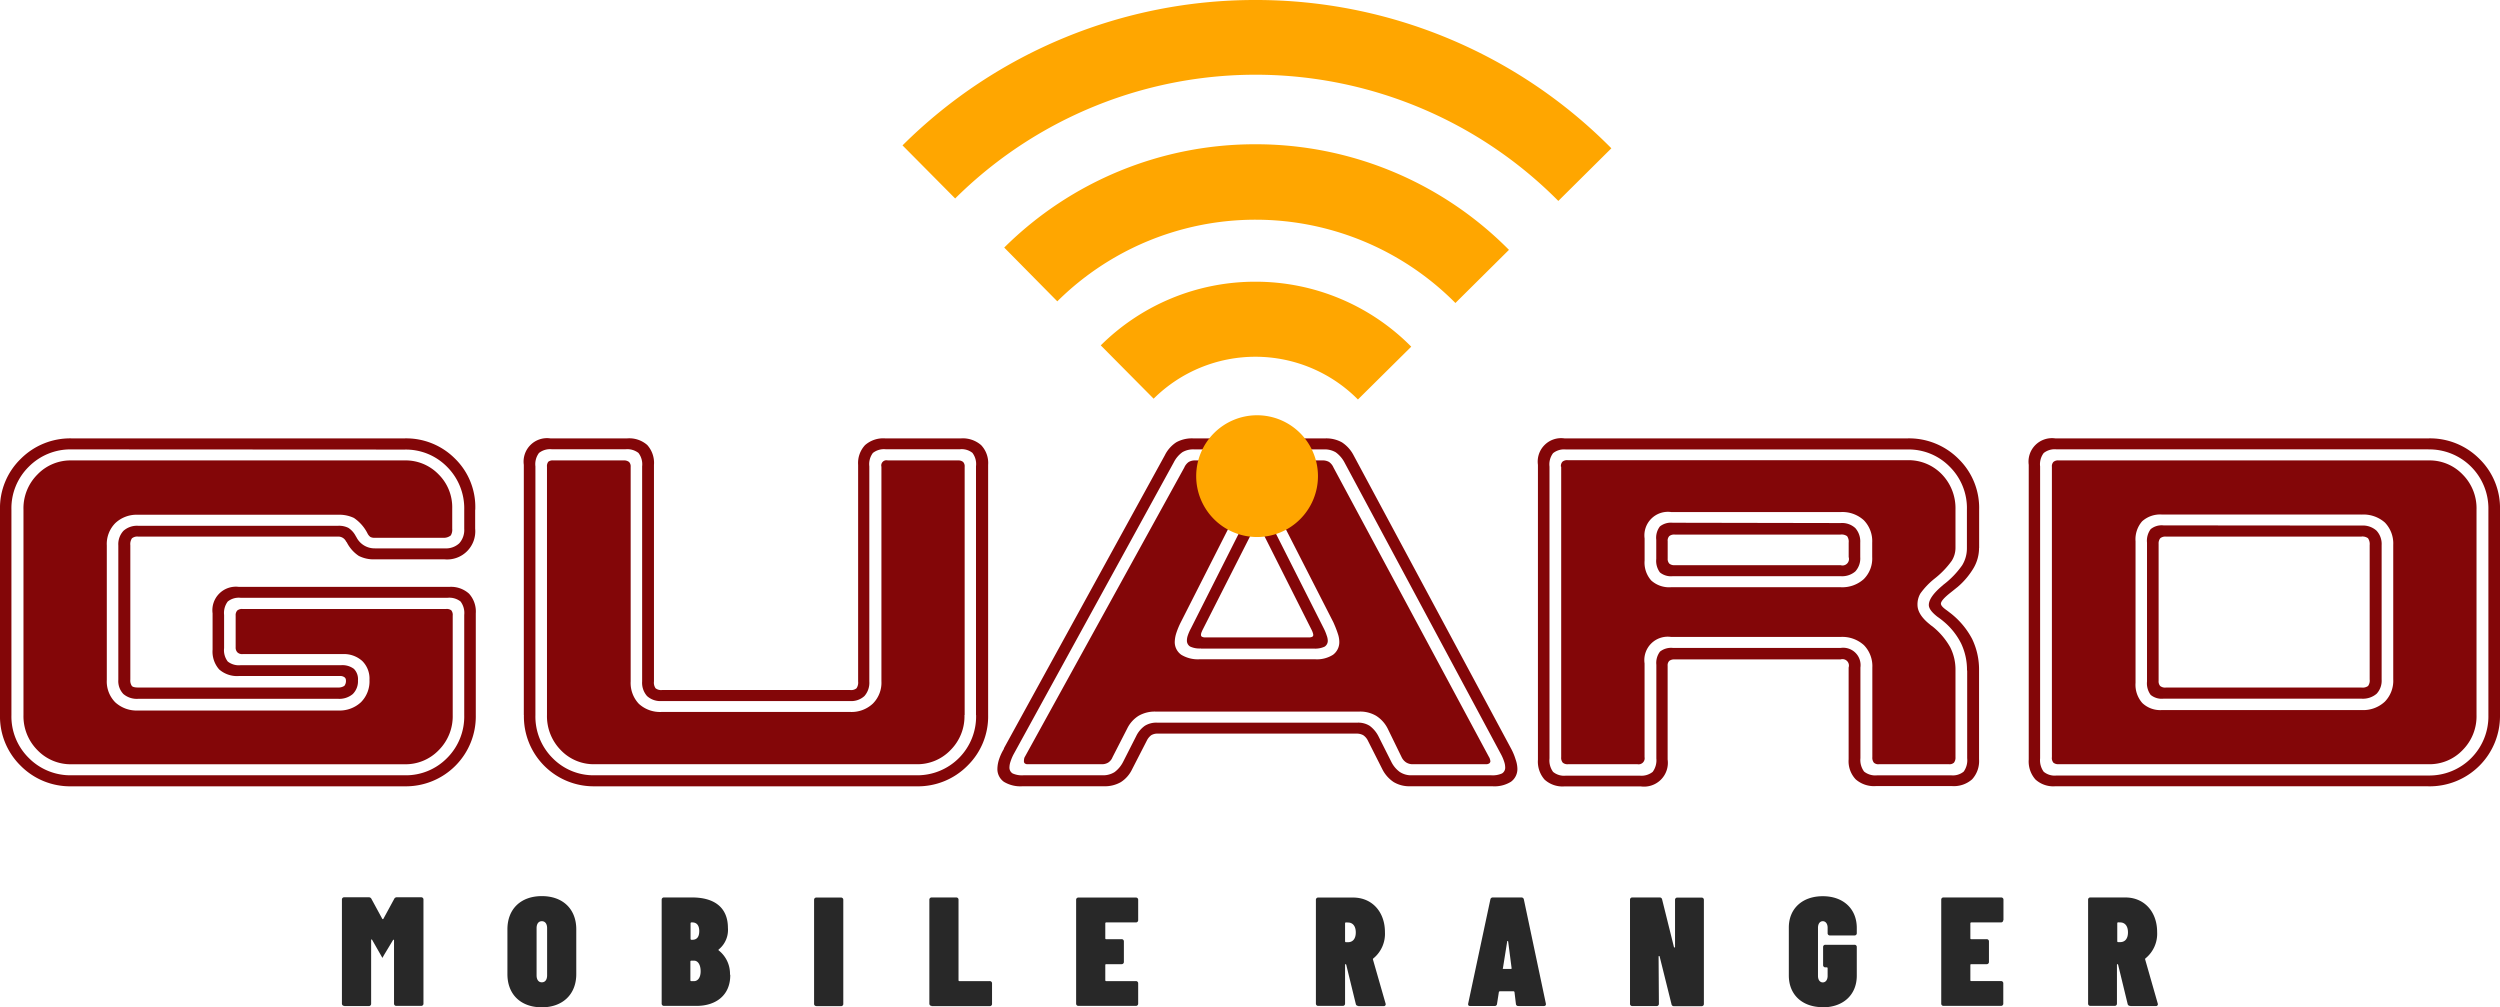 <svg id="Warstwa_1" data-name="Warstwa 1" xmlns="http://www.w3.org/2000/svg" viewBox="0 0 558.02 224.84"><defs><style>.cls-1{fill:#830608;}.cls-1,.cls-2,.cls-3{fill-rule:evenodd;}.cls-2{fill:#ffa600;}.cls-3{fill:#282828;}</style></defs><g id="Warstwa_1-2" data-name="Warstwa_1"><g id="_1893733340560" data-name=" 1893733340560"><path class="cls-1" d="M16,102.77H90.29a10.21,10.21,0,0,1,7.59,3.1,10.34,10.34,0,0,1,3.06,7.63V118a2.52,2.52,0,0,1-.32,1.51,2.47,2.47,0,0,1-1.38.53H83.67a1.94,1.94,0,0,1-1-.19A2.26,2.26,0,0,1,82,119a9.13,9.13,0,0,0-3-3.39,7.57,7.57,0,0,0-3.56-.71H30.85a6.94,6.94,0,0,0-5.11,1.86,6.61,6.61,0,0,0-1.9,5v30a6.61,6.61,0,0,0,1.88,5,7.06,7.06,0,0,0,5.13,1.83H75.46a7,7,0,0,0,5.11-1.85,6.59,6.59,0,0,0,1.9-5,5.52,5.52,0,0,0-1.6-4.19A6.08,6.08,0,0,0,76.45,146H54.13a1.5,1.5,0,0,1-1.14-.39,1.53,1.53,0,0,1-.39-1.14v-7.07a1.54,1.54,0,0,1,.35-1.12,1.63,1.63,0,0,1,1.18-.35H99.58a1.68,1.68,0,0,1,1.14.29,1.62,1.62,0,0,1,.33,1.18V159.6a10.69,10.69,0,0,1-3.1,7.82,10.28,10.28,0,0,1-7.66,3.17H16a10.28,10.28,0,0,1-7.66-3.17,10.73,10.73,0,0,1-3.1-7.82V113.76a10.64,10.64,0,0,1,3.1-7.83A10.24,10.24,0,0,1,16,102.77Zm0-2.46a13.08,13.08,0,0,0-9.57,3.86,13,13,0,0,0-3.88,9.59V159.6a13,13,0,0,0,3.88,9.59A13.06,13.06,0,0,0,16,173.05H90.29a12.89,12.89,0,0,0,9.51-3.86,13.09,13.09,0,0,0,3.82-9.59V137.26a4.24,4.24,0,0,0-.82-3,4.05,4.05,0,0,0-2.89-.83H53.69a3.93,3.93,0,0,0-2.85.83,4.24,4.24,0,0,0-.82,3v7.4a4.16,4.16,0,0,0,.82,3,4,4,0,0,0,2.85.82H76.11a4.26,4.26,0,0,1,2.89.82,3.26,3.26,0,0,1,.9,2.56,4,4,0,0,1-1.16,3.06,4.65,4.65,0,0,1-3.28,1.06H30.85a4.61,4.61,0,0,1-3.32-1.08,4.18,4.18,0,0,1-1.12-3.15v-30a4.41,4.41,0,0,1,1.15-3.27,4.54,4.54,0,0,1,3.29-1.12H75.46a4.66,4.66,0,0,1,2.31.47,4.85,4.85,0,0,1,1.66,1.88,1.46,1.46,0,0,1,.17.28,4.53,4.53,0,0,0,4.07,2.41H99.24a4.39,4.39,0,0,0,3.26-1.12,4.43,4.43,0,0,0,1.12-3.26v-4.22a13.09,13.09,0,0,0-3.82-9.59,12.89,12.89,0,0,0-9.51-3.86Zm90.06,13.45V118a6.28,6.28,0,0,1-6.84,6.85H83.67a7.35,7.35,0,0,1-3.59-.77,7.94,7.94,0,0,1-2.66-3,2.25,2.25,0,0,0-.17-.21,1.92,1.92,0,0,0-1.79-1.1H30.85a1.9,1.9,0,0,0-1.4.39,2.32,2.32,0,0,0-.36,1.53v30a2.15,2.15,0,0,0,.34,1.42c.2.24.69.35,1.42.35H75.46a2.38,2.38,0,0,0,1.4-.37,1.75,1.75,0,0,0,.35-1.29.79.79,0,0,0-.35-.65,1.62,1.62,0,0,0-1-.26H53.36a6.05,6.05,0,0,1-4.44-1.47A6,6,0,0,1,47.45,145v-8.1A5.25,5.25,0,0,1,53.36,131h46.87a6,6,0,0,1,4.46,1.51,5.94,5.94,0,0,1,1.51,4.4V159.6a15.61,15.61,0,0,1-15.91,15.91H16a15.52,15.52,0,0,1-11.39-4.59A15.4,15.4,0,0,1,0,159.6V113.76a15.3,15.3,0,0,1,4.63-11.34A15.58,15.58,0,0,1,16,97.85H90.29a15.37,15.37,0,0,1,11.26,4.51,15.08,15.08,0,0,1,4.54,11.13v.26Zm10.86,45.84V103.76a5.23,5.23,0,0,1,5.91-5.91H140a6.09,6.09,0,0,1,4.46,1.47,5.94,5.94,0,0,1,1.51,4.44V152.1a2.22,2.22,0,0,0,.36,1.53,2,2,0,0,0,1.45.39h42a1.9,1.9,0,0,0,1.4-.39,2.28,2.28,0,0,0,.36-1.53V103.76a5.87,5.87,0,0,1,1.54-4.4,6.13,6.13,0,0,1,4.48-1.51h17A6.2,6.2,0,0,1,219,99.36a5.8,5.8,0,0,1,1.56,4.4V159.6a15.38,15.38,0,0,1-4.62,11.32,15.56,15.56,0,0,1-11.4,4.59H132.79a15.58,15.58,0,0,1-15.85-15.91Zm100.93,0V104.08a4.13,4.13,0,0,0-.8-3,3.84,3.84,0,0,0-2.81-.8H197.71a4,4,0,0,0-2.87.82,4.17,4.17,0,0,0-.8,3v48a4.49,4.49,0,0,1-1.1,3.27,4.35,4.35,0,0,1-3.23,1.11h-42a4.43,4.43,0,0,1-3.28-1.11,4.49,4.49,0,0,1-1.1-3.27v-48a4.16,4.16,0,0,0-.82-3,4.06,4.06,0,0,0-2.89-.82H123.19a4,4,0,0,0-2.88.82,4.17,4.17,0,0,0-.8,3V159.6a13.09,13.09,0,0,0,3.81,9.59,12.8,12.8,0,0,0,9.47,3.86h71.75a13.12,13.12,0,0,0,13.33-13.45Zm-2.57,0a10.65,10.65,0,0,1-3.1,7.81,10.24,10.24,0,0,1-7.66,3.17H132.79a10.17,10.17,0,0,1-7.64-3.17,10.8,10.8,0,0,1-3.06-7.81V104.19a1.62,1.62,0,0,1,.29-1.12,1.57,1.57,0,0,1,1.12-.3h15.69a1.8,1.8,0,0,1,1.21.34,1.38,1.38,0,0,1,.37,1.08V152.1a6.76,6.76,0,0,0,1.83,5,7,7,0,0,0,5.13,1.81h42a6.93,6.93,0,0,0,5.11-1.87,6.61,6.61,0,0,0,1.9-5V104.19a1.16,1.16,0,0,1,1.42-1.42h15.69a1.65,1.65,0,0,1,1.12.34,1.38,1.38,0,0,1,.35,1.08V159.6Zm48.29-20.72a17,17,0,0,0-1,2.4,7,7,0,0,0-.35,1.87,3.45,3.45,0,0,0,1.45,3,7.12,7.12,0,0,0,4.18,1h25.63a6.71,6.71,0,0,0,4.06-1,3.5,3.5,0,0,0,1.4-3,5.71,5.71,0,0,0-.33-1.72c-.21-.67-.54-1.52-1-2.55l-12.26-24a6,6,0,0,0-1.43-2.17,2.69,2.69,0,0,0-1.68-.52h-3.21a2.83,2.83,0,0,0-1.79.58,5.89,5.89,0,0,0-1.49,2.11l-12.18,24Zm4.47,5.86a4.93,4.93,0,0,1-2.4-.43,1.54,1.54,0,0,1-.71-1.38,3.26,3.26,0,0,1,.17-1,9.84,9.84,0,0,1,.71-1.64l11.95-23.7a5.49,5.49,0,0,1,.93-1.4,1.39,1.39,0,0,1,1-.41h1.9a1.45,1.45,0,0,1,1,.43,5.17,5.17,0,0,1,.9,1.32l12,23.76a10.49,10.49,0,0,1,.65,1.59,3.44,3.44,0,0,1,.23,1.08,1.54,1.54,0,0,1-.71,1.38,5,5,0,0,1-2.41.43H268.06Zm1-2.47H292.1a1.63,1.63,0,0,0,.79-.13.44.44,0,0,0,.24-.41,1.17,1.17,0,0,0-.06-.35,4.11,4.11,0,0,0-.26-.69L281.29,117.8a1.38,1.38,0,0,0-.34-.37.7.7,0,0,0-.37-.11.56.56,0,0,0-.34.13.75.75,0,0,0-.22.3l-11.64,22.94c-.09.22-.18.41-.24.59a1.45,1.45,0,0,0-.07.45.44.44,0,0,0,.24.41,1.49,1.49,0,0,0,.74.13Zm-39.61,28.31a1,1,0,0,1-.65-.16.56.56,0,0,1-.23-.49,2.74,2.74,0,0,1,.06-.63,1.1,1.1,0,0,1,.17-.41l35.56-64.53a2.94,2.94,0,0,1,1-1.25,2.87,2.87,0,0,1,1.53-.34h28.25a2.89,2.89,0,0,1,1.53.34,2.94,2.94,0,0,1,1,1.25l34.69,64.58a1.74,1.74,0,0,1,.2.41,2.93,2.93,0,0,1,.13.58.67.67,0,0,1-.3.49,1.33,1.33,0,0,1-.74.16H315.38a2.71,2.71,0,0,1-1.53-.41,2.89,2.89,0,0,1-1-1.17l-3.12-6.4a7.19,7.19,0,0,0-2.57-2.83,7,7,0,0,0-3.71-.94H257.9a7.22,7.22,0,0,0-3.75.94,6.92,6.92,0,0,0-2.54,2.83l-3.28,6.4a2.51,2.51,0,0,1-1,1.23,2.74,2.74,0,0,1-1.49.35Zm-1,2.47h17.7a4.77,4.77,0,0,0,2.65-.71,6.54,6.54,0,0,0,1.94-2.35l2.89-5.69a6,6,0,0,1,1.92-2.29,4.85,4.85,0,0,1,2.69-.71h44.83a4.79,4.79,0,0,1,2.67.71,6.67,6.67,0,0,1,1.94,2.29l2.89,5.74a6.19,6.19,0,0,0,1.88,2.26,4.59,4.59,0,0,0,2.71.75h17.7a5.13,5.13,0,0,0,2.42-.41,1.51,1.51,0,0,0,.71-1.4,4.09,4.09,0,0,0-.22-1.2,9.76,9.76,0,0,0-.66-1.58l-35-65.26a6.68,6.68,0,0,0-1.94-2.24,4.84,4.84,0,0,0-2.65-.65H266.59a4.81,4.81,0,0,0-2.68.63A6.3,6.3,0,0,0,262,103.2l-35.81,65.26a10.62,10.62,0,0,0-.65,1.58,4.09,4.09,0,0,0-.22,1.2,1.51,1.51,0,0,0,.71,1.4,5.1,5.1,0,0,0,2.42.41Zm-4.36-6L260,101.62a7.32,7.32,0,0,1,2.56-2.9,7.2,7.2,0,0,1,3.73-.87h29.56a7.2,7.2,0,0,1,3.69.89,7.65,7.65,0,0,1,2.59,2.88l35.16,65.48a13,13,0,0,1,1,2.4,6.51,6.51,0,0,1,.4,2,3.49,3.49,0,0,1-1.44,3,7,7,0,0,1-4.16,1H314.71a6.79,6.79,0,0,1-3.62-.93,7.44,7.44,0,0,1-2.55-2.89l-3.21-6.35a3.1,3.1,0,0,0-1.05-1.23,3,3,0,0,0-1.52-.35H258.44a2.67,2.67,0,0,0-1.47.35,3.37,3.37,0,0,0-1,1.23l-3.26,6.35a6.94,6.94,0,0,1-2.52,2.89,7.14,7.14,0,0,1-3.71.93H228.23a7.09,7.09,0,0,1-4.16-1,3.48,3.48,0,0,1-1.44-3,7.25,7.25,0,0,1,.38-2.05,10.94,10.94,0,0,1,1.08-2.31Zm124.34-62.91a1.41,1.41,0,0,1,.34-1.08,1.58,1.58,0,0,1,1.19-.34h75.79a10.32,10.32,0,0,1,7.69,3.13,10.89,10.89,0,0,1,3.06,7.86v8.58a5.42,5.42,0,0,1-.86,2.92,19.48,19.48,0,0,1-3.75,3.9,16.75,16.75,0,0,0-3.21,3.34A4.77,4.77,0,0,0,428,135c0,1.45.92,2.91,2.74,4.36a4.43,4.43,0,0,0,.56.43,15.94,15.94,0,0,1,4,4.68,11,11,0,0,1,1.18,5.17V169a1.84,1.84,0,0,1-.34,1.23,1.43,1.43,0,0,1-1.1.35H419.39a1.44,1.44,0,0,1-1.13-.35,1.79,1.79,0,0,1-.34-1.23V149a6.7,6.7,0,0,0-1.88-5,7.16,7.16,0,0,0-5.19-1.83H373a5.22,5.22,0,0,0-5.92,5.91V169a1.35,1.35,0,0,1-1.58,1.58H350a1.62,1.62,0,0,1-1.18-.35,1.71,1.71,0,0,1-.35-1.23V104.19Zm93.33,18.15a8.87,8.87,0,0,1-1.2,4.47,16.82,16.82,0,0,1-3.6,4.27c-.41.32-.95.77-1.64,1.31q-2.07,1.65-2.07,2.4c0,.38.38.82,1.14,1.37.41.29.71.54.93.7a17.77,17.77,0,0,1,4.89,5.8,15.68,15.68,0,0,1,1.55,7v19.88a6,6,0,0,1-1.55,4.46,6.13,6.13,0,0,1-4.48,1.51h-17a6.18,6.18,0,0,1-4.51-1.51,5.89,5.89,0,0,1-1.57-4.46V149a1.44,1.44,0,0,0-1.81-1.81h-37a1.81,1.81,0,0,0-1.23.33,1.4,1.4,0,0,0-.36,1.09v20.92a5.31,5.31,0,0,1-6,6H349.19a5.93,5.93,0,0,1-4.42-1.51,6.06,6.06,0,0,1-1.49-4.46V103.76a5.23,5.23,0,0,1,5.91-5.91h76.56a15.6,15.6,0,0,1,11.4,4.57,15.27,15.27,0,0,1,4.61,11.34v8.58Zm-30.91-8H373a5.25,5.25,0,0,0-5.91,5.91v4.91a6,6,0,0,0,1.47,4.45,5.94,5.94,0,0,0,4.44,1.51h37.82a7.15,7.15,0,0,0,5.19-1.81,6.47,6.47,0,0,0,1.88-4.92v-3.21a6.68,6.68,0,0,0-1.86-5,7.08,7.08,0,0,0-5.2-1.83Zm0,2.46a4.37,4.37,0,0,1,3.29,1.12,4.51,4.51,0,0,1,1.1,3.26v3.21a4.31,4.31,0,0,1-1.1,3.21,4.52,4.52,0,0,1-3.29,1.06H373.37a3.89,3.89,0,0,1-2.86-.84,4.32,4.32,0,0,1-.82-3v-4.27a4.16,4.16,0,0,1,.82-3,4,4,0,0,1,2.86-.82Zm0,2.57h-37a1.76,1.76,0,0,0-1.23.34,1.45,1.45,0,0,0-.36,1.14v3.88a1.55,1.55,0,0,0,.36,1.12,1.71,1.71,0,0,0,1.23.35h37a1.44,1.44,0,0,0,1.81-1.81v-3.21a2.12,2.12,0,0,0-.35-1.45,2.08,2.08,0,0,0-1.46-.36Zm28.22,30.33a13.72,13.72,0,0,0-1.3-6,15.29,15.29,0,0,0-4-5c-.3-.26-.74-.59-1.32-1-1.27-1-1.9-1.85-1.9-2.61q0-1.82,3.17-4.44l.05-.06a19.45,19.45,0,0,0,4.22-4.36,7.22,7.22,0,0,0,1.06-3.82v-8.58a13,13,0,0,0-3.82-9.59,12.82,12.82,0,0,0-9.5-3.86H349.53a3.93,3.93,0,0,0-2.87.82,4.17,4.17,0,0,0-.8,3v65.14a4.35,4.35,0,0,0,.8,3,3.84,3.84,0,0,0,2.87.84H366a4,4,0,0,0,2.89-.84,4.35,4.35,0,0,0,.82-3V148.39a4.16,4.16,0,0,1,.82-2.95,4,4,0,0,1,2.86-.82h37.48a3.88,3.88,0,0,1,4.39,4.38v20.22a4.35,4.35,0,0,0,.82,3,4,4,0,0,0,2.91.84h16.54a3.81,3.81,0,0,0,2.78-.83,4.36,4.36,0,0,0,.78-3V149.66Zm88.05-29.88H483.4a1.75,1.75,0,0,0-1.21.37,1.8,1.8,0,0,0-.37,1.22V152a1.54,1.54,0,0,0,.35,1.12,1.74,1.74,0,0,0,1.23.35h43.72a2.11,2.11,0,0,0,1.45-.35,2.08,2.08,0,0,0,.36-1.46v-30a2.28,2.28,0,0,0-.38-1.53,2.14,2.14,0,0,0-1.43-.37Zm0-2.46a4.57,4.57,0,0,1,3.34,1.12,4.36,4.36,0,0,1,1.16,3.24v30a4.26,4.26,0,0,1-1.12,3.18,4.7,4.7,0,0,1-3.38,1.1h-44.2a3.88,3.88,0,0,1-2.85-.84,4.35,4.35,0,0,1-.82-3v-31a4.32,4.32,0,0,1,.82-3,3.88,3.88,0,0,1,2.85-.84Zm0-2.46H482.58a6,6,0,0,0-4.44,1.51,6.1,6.1,0,0,0-1.47,4.46v31.59a6.16,6.16,0,0,0,1.51,4.51,5.8,5.8,0,0,0,4.4,1.57h44.54a7.06,7.06,0,0,0,5.19-1.87,6.67,6.67,0,0,0,1.88-5v-30a6.72,6.72,0,0,0-1.88-5A7.2,7.2,0,0,0,527.12,114.86Zm14.94,60.65H458.75a5.9,5.9,0,0,1-4.42-1.51,6.07,6.07,0,0,1-1.5-4.46V103.76a5.24,5.24,0,0,1,5.92-5.91h83.31a15.53,15.53,0,0,1,11.36,4.57,15.33,15.33,0,0,1,4.6,11.34V159.6a15.69,15.69,0,0,1-16,15.91Zm0-75.2h-83a3.93,3.93,0,0,0-2.87.82,4.17,4.17,0,0,0-.8,3v65.14a4.35,4.35,0,0,0,.8,3,3.84,3.84,0,0,0,2.87.84h83a13.19,13.19,0,0,0,13.39-13.45V113.76a13.19,13.19,0,0,0-13.39-13.45Zm-82.55,70.27a1.61,1.61,0,0,1-1.17-.35A1.66,1.66,0,0,1,458,169V104.19a1.41,1.41,0,0,1,.34-1.08,1.58,1.58,0,0,1,1.19-.34h82.55a10.22,10.22,0,0,1,7.61,3.15,10.67,10.67,0,0,1,3.09,7.84V159.6a10.68,10.68,0,0,1-3.09,7.81,10.2,10.2,0,0,1-7.61,3.17Z" transform="translate(0 0)"/><path class="cls-2" d="M280.24,0a111.51,111.51,0,0,1,79.43,33.1L347.83,44.85A95.17,95.17,0,0,0,213.2,44.3L201.45,32.45A111.52,111.52,0,0,1,280.24,0Zm0,32.2a79.46,79.46,0,0,1,56.57,23.57L324.86,67.63A62.83,62.83,0,0,0,236,67.26l-11.85-12A79.43,79.43,0,0,1,280.24,32.2Zm0,30.68A48.83,48.83,0,0,1,315,77.38l-11.9,11.79a32.23,32.23,0,0,0-45.6-.18l-11.8-11.9a48.88,48.88,0,0,1,34.51-14.21Zm.32,29.81A13.59,13.59,0,1,1,267,106.28a13.59,13.59,0,0,1,13.59-13.59Z" transform="translate(0 0)"/><path class="cls-3" d="M76.85,224.56h5.47a.49.49,0,0,0,.52-.52V209.88c0-.21.13-.28.24-.07l2.28,4h0l.35-.63,2-3.32c.1-.18.24-.14.24.07V224a.49.49,0,0,0,.52.52H94a.49.49,0,0,0,.52-.52v-23.2a.49.49,0,0,0-.52-.52h-5.4a.62.62,0,0,0-.62.38l-2.39,4.4a.15.15,0,0,1-.28,0l-2.39-4.4a.63.63,0,0,0-.62-.38H76.84a.49.49,0,0,0-.52.52V224a.49.49,0,0,0,.52.52Zm44.09.28c4.64,0,7.69-2.88,7.69-7.41v-10c0-4.53-3-7.41-7.69-7.41s-7.68,2.88-7.68,7.41v10C113.26,222,116.27,224.84,120.94,224.84Zm0-5.58c-.76,0-1.17-.62-1.17-1.56V207.17c0-.93.41-1.55,1.17-1.55s1.18.62,1.18,1.55V217.7C122.12,218.64,121.71,219.26,120.94,219.26Zm42-1.66a6.65,6.65,0,0,0-2.53-5.47c-.07-.07-.07-.14.07-.25a5.61,5.61,0,0,0,2-4.74c0-4.74-3.22-6.82-8-6.82h-6.27a.49.49,0,0,0-.52.52V224a.49.49,0,0,0,.52.52h7.31c4.12,0,7.55-2.25,7.48-7Zm-8.59-11.71h.17c1,0,1.56.66,1.56,1.94s-.52,1.94-1.56,1.94h-.17a.2.2,0,0,1-.21-.21V206.1A.2.2,0,0,1,154.31,205.89ZM154.9,219h-.59a.19.19,0,0,1-.21-.21v-4.15a.19.19,0,0,1,.21-.21h.62c.87,0,1.46.94,1.46,2.36S155.76,219,154.9,219Zm27.33,5.58h5.48a.49.49,0,0,0,.52-.52v-23.2a.49.49,0,0,0-.52-.52h-5.48a.49.49,0,0,0-.52.52V224A.49.49,0,0,0,182.23,224.56Zm25.68,0h13a.49.49,0,0,0,.52-.52V219.5a.49.49,0,0,0-.52-.51h-6.75a.19.19,0,0,1-.21-.21V200.84a.49.49,0,0,0-.52-.52h-5.47a.49.49,0,0,0-.52.52V224a.49.49,0,0,0,.52.52Zm46.14-19.18v-4.54a.49.49,0,0,0-.52-.52H240.72a.49.49,0,0,0-.52.52V224a.49.49,0,0,0,.52.52h12.81a.49.49,0,0,0,.52-.52V219.5a.49.49,0,0,0-.52-.51h-6.61a.19.19,0,0,1-.21-.21v-3.36a.19.19,0,0,1,.21-.21h3.42a.49.49,0,0,0,.52-.52v-4.54a.49.49,0,0,0-.52-.52h-3.42a.18.18,0,0,1-.21-.2V206.1a.2.2,0,0,1,.21-.21h6.61a.49.49,0,0,0,.52-.52Zm49.12,19.18h5.64a.43.43,0,0,0,.46-.59l-2.81-9.8a.23.23,0,0,1,.1-.28,7.08,7.08,0,0,0,2.57-5.85c0-4.53-2.88-7.72-7.1-7.72h-7.79a.49.49,0,0,0-.52.52V224a.49.49,0,0,0,.52.52h5.47a.49.49,0,0,0,.52-.52v-8.59c0-.14.07-.21.13-.21s.11.07.14.18l2.12,8.69a.52.52,0,0,0,.55.45Zm-2.29-18.67c1,0,1.74.73,1.74,2.22s-.73,2.18-1.74,2.18h-.45a.2.2,0,0,1-.2-.21v-4a.2.2,0,0,1,.2-.21ZM339,224.56h5.57c.34,0,.55-.17.48-.55l-4.91-23.24a.54.54,0,0,0-.59-.45h-6.3a.54.54,0,0,0-.59.45L327.71,224c-.07.38.11.55.45.55h5.43a.51.51,0,0,0,.56-.49l.41-2.63a.27.27,0,0,1,.25-.17h3a.23.23,0,0,1,.24.21l.31,2.59a.5.5,0,0,0,.56.49Zm-3.53-8.48.94-5.89c0-.21.2-.21.23,0l.76,5.89c0,.13,0,.2-.17.2h-1.55C335.5,216.28,335.4,216.21,335.43,216.08Zm28.89,8.48h5.4a.49.49,0,0,0,.52-.52l-.07-10.53a.12.12,0,0,1,.24,0l2.64,10.63a.52.52,0,0,0,.55.45h6.17a.49.49,0,0,0,.51-.52v-23.2a.49.49,0,0,0-.51-.52h-5.41a.49.49,0,0,0-.52.52l0,10.49c0,.18-.21.18-.25,0L371,200.77a.53.53,0,0,0-.56-.45h-6.09a.49.49,0,0,0-.52.52V224A.49.49,0,0,0,364.32,224.56Zm42.5.28c4.54,0,7.59-2.77,7.59-7.07V211.4a.49.49,0,0,0-.52-.52h-6.48a.49.49,0,0,0-.52.52v4a.49.49,0,0,0,.52.52h.28a.19.19,0,0,1,.21.21v1.7c0,.86-.42,1.45-1.08,1.45s-1.07-.59-1.07-1.45V207.07c0-.86.42-1.45,1.07-1.45s1.08.59,1.08,1.45v1.21a.49.49,0,0,0,.52.52h5.47a.49.49,0,0,0,.52-.52v-1.14c0-4.33-3.05-7.1-7.59-7.1s-7.58,2.74-7.58,7v10.7c0,4.3,3,7.07,7.58,7.07Zm40.33-19.47v-4.53a.49.49,0,0,0-.52-.52H433.82a.48.48,0,0,0-.52.52V224a.49.49,0,0,0,.52.52h12.81a.49.49,0,0,0,.52-.52V219.5a.49.49,0,0,0-.52-.52H440a.18.18,0,0,1-.2-.21v-3.35c0-.14.06-.21.2-.21h3.43a.49.49,0,0,0,.52-.52v-4.54a.49.49,0,0,0-.52-.52H440a.18.18,0,0,1-.2-.21V206.1a.2.2,0,0,1,.2-.21h6.62a.49.49,0,0,0,.52-.52Zm28.34,19.19h5.64a.42.42,0,0,0,.45-.59l-2.8-9.8a.23.23,0,0,1,.1-.28,7.08,7.08,0,0,0,2.57-5.85c0-4.54-2.88-7.72-7.1-7.72h-7.79a.48.48,0,0,0-.52.52V224a.49.49,0,0,0,.52.52H472a.49.49,0,0,0,.52-.52v-8.59c0-.14.06-.21.13-.21s.11.07.14.18l2.11,8.69a.54.54,0,0,0,.56.45Zm-2.29-18.67c1,0,1.74.73,1.74,2.22s-.73,2.18-1.74,2.18h-.45a.19.19,0,0,1-.2-.21v-4a.2.2,0,0,1,.2-.21Z" transform="translate(0 0)"/></g></g></svg>